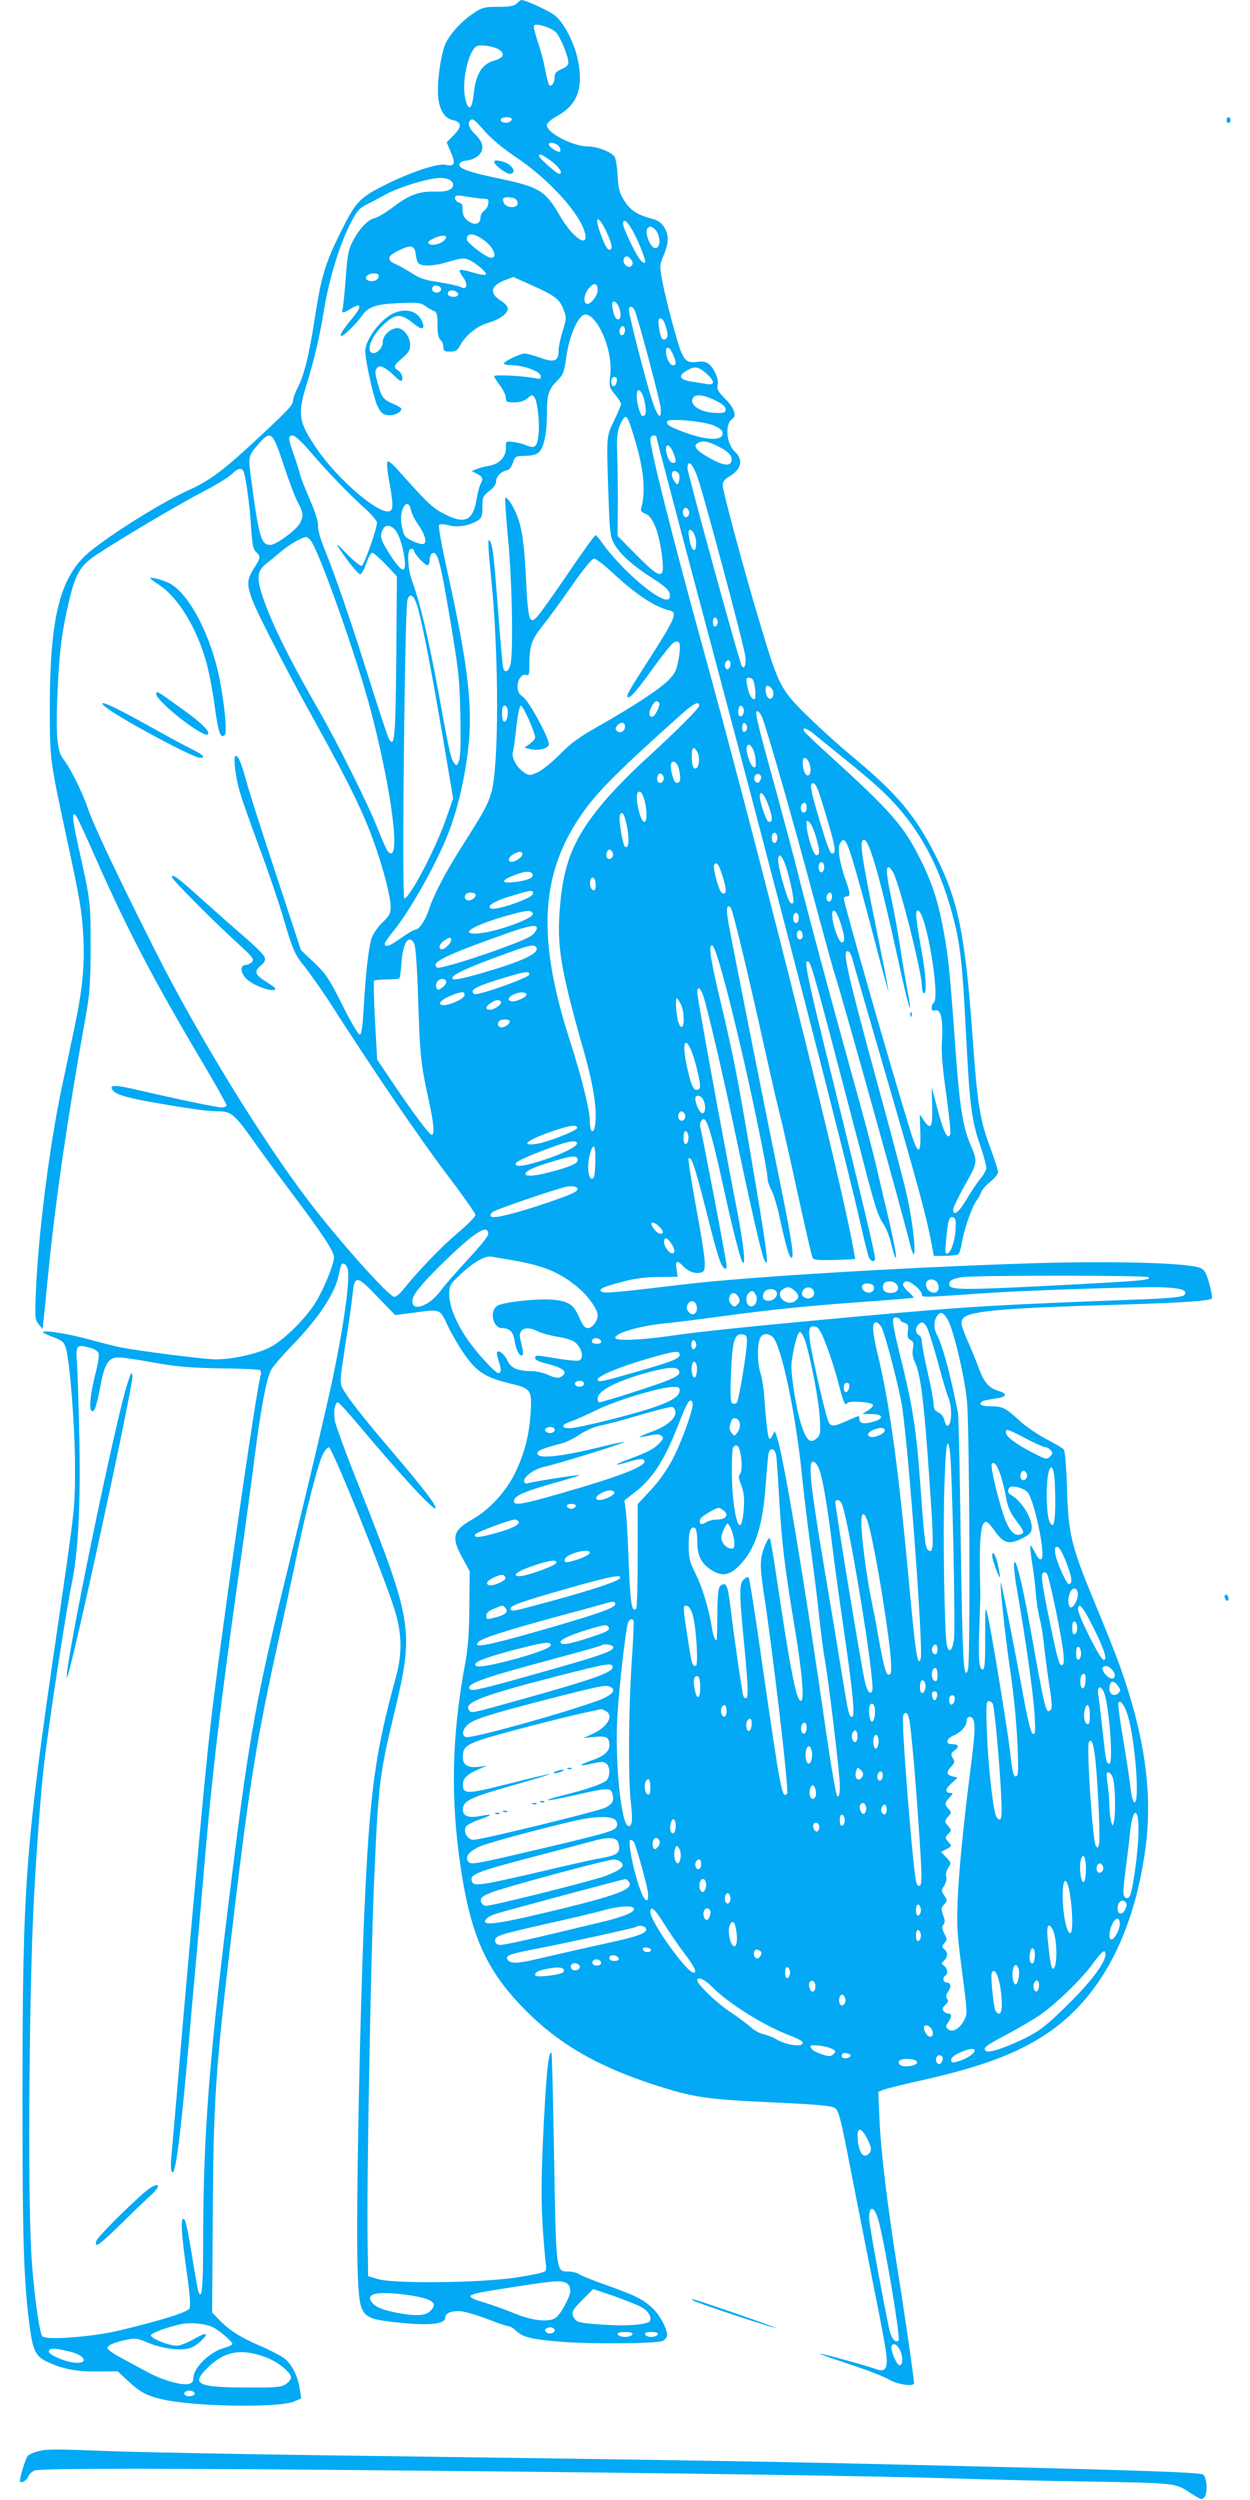 <?xml version="1.0" standalone="no"?>
<!DOCTYPE svg PUBLIC "-//W3C//DTD SVG 20010904//EN"
 "http://www.w3.org/TR/2001/REC-SVG-20010904/DTD/svg10.dtd">
<svg version="1.0" xmlns="http://www.w3.org/2000/svg"
 width="640pt" height="1280pt" viewBox="0 0 640 1280"
 preserveAspectRatio="xMidYMid meet">
<g transform="translate(0,1280) scale(0.1,-0.1)"
fill="#03a9f4" stroke="none">
<path d="M2647 12783 c-14 -14 -35 -18 -96 -18 -69 0 -82 -3 -121 -29 -71 -46
-136 -120 -154 -172 -24 -72 -40 -202 -32 -266 8 -66 34 -104 75 -113 45 -10
47 -33 5 -76 l-37 -38 22 -52 c25 -56 18 -74 -26 -63 -38 10 -174 -35 -302
-98 -144 -72 -159 -88 -245 -263 -70 -143 -92 -215 -122 -410 -30 -197 -56
-305 -89 -368 -14 -27 -25 -59 -25 -70 0 -23 -35 -58 -248 -254 -121 -110
-191 -160 -287 -203 -153 -69 -457 -263 -535 -341 -127 -127 -174 -331 -175
-759 0 -283 -1 -271 86 -679 70 -323 79 -379 86 -516 7 -141 -6 -268 -47 -462
-16 -76 -45 -214 -65 -307 -62 -296 -119 -744 -131 -1035 -6 -137 -5 -148 14
-171 l20 -25 6 55 c3 30 15 147 26 260 37 365 101 799 186 1270 23 127 27 173
28 365 0 234 0 241 -61 513 -33 149 -37 191 -14 166 5 -5 53 -108 106 -229
155 -351 290 -609 529 -1013 75 -126 136 -235 136 -241 0 -6 -12 -11 -26 -11
-24 0 -230 43 -449 94 -95 22 -126 21 -110 -3 14 -23 64 -39 185 -61 202 -36
302 -50 356 -50 66 0 84 -14 175 -142 40 -57 126 -174 191 -261 166 -220 228
-314 228 -343 0 -40 -58 -178 -102 -245 -56 -83 -156 -180 -225 -217 -63 -33
-192 -62 -279 -62 -55 0 -386 42 -484 61 -30 6 -102 24 -160 40 -107 30 -240
51 -240 38 0 -3 24 -15 52 -25 46 -17 55 -24 65 -56 20 -62 47 -403 47 -608 0
-217 1 -201 -94 -855 -161 -1100 -174 -1278 -175 -2350 0 -763 6 -956 36
-1190 17 -130 31 -160 92 -188 79 -37 152 -51 261 -49 l98 1 52 -48 c62 -58
96 -77 178 -96 163 -37 592 -44 673 -11 l37 16 -7 47 c-9 66 -41 129 -80 159
-18 13 -73 42 -123 63 -100 43 -160 81 -211 135 l-35 36 3 432 c3 663 12 796
106 1583 84 703 120 927 235 1445 32 146 73 335 90 420 41 201 104 449 129
505 11 25 27 45 35 45 17 0 298 -697 340 -844 35 -118 35 -219 1 -341 -99
-358 -129 -565 -154 -1075 -27 -532 -50 -1685 -40 -1950 9 -245 12 -249 194
-270 171 -19 255 -11 255 25 0 24 39 37 89 30 25 -4 85 -22 133 -41 48 -19 94
-34 101 -34 8 0 26 -11 41 -25 36 -33 79 -43 244 -56 146 -11 474 -8 504 5 9
4 19 14 22 23 10 24 -34 111 -75 147 -49 45 -86 63 -234 116 -66 23 -129 49
-140 56 -11 8 -36 14 -56 14 -62 0 -62 -7 -72 585 -5 292 -11 532 -13 534 -16
18 -29 -119 -45 -467 -8 -196 -8 -305 0 -429 6 -92 14 -176 16 -187 3 -12 1
-27 -3 -34 -5 -7 -70 -21 -158 -34 -189 -27 -616 -31 -699 -7 l-50 15 -3 185
c-5 272 16 1420 33 1829 22 508 27 550 105 875 100 417 93 460 -178 1145 -67
168 -124 324 -128 347 -7 46 1 93 16 93 5 0 55 -55 111 -122 215 -256 389
-444 389 -419 0 20 -61 99 -224 291 -154 181 -227 274 -253 324 -14 26 -12 45
15 220 17 105 34 222 37 259 10 100 21 99 128 -13 l90 -93 87 11 c149 20 140
23 182 -65 20 -43 61 -112 90 -153 61 -86 107 -114 232 -144 103 -24 110 -34
103 -145 -7 -118 -30 -208 -78 -309 -47 -98 -133 -192 -222 -242 -99 -56 -108
-91 -49 -197 l37 -68 -2 -180 c-1 -135 -6 -209 -22 -295 -69 -372 -75 -694
-21 -1050 53 -350 134 -525 334 -726 169 -169 359 -280 646 -375 209 -68 274
-78 612 -93 236 -11 303 -17 322 -29 21 -14 29 -45 85 -334 34 -175 81 -410
103 -523 67 -336 77 -393 78 -436 0 -48 -15 -59 -58 -43 -37 15 -273 79 -286
79 -6 -1 62 -25 151 -54 89 -29 182 -65 206 -80 44 -25 127 -37 127 -18 0 21
-45 334 -80 553 -56 350 -90 631 -97 796 l-6 142 24 11 c13 5 103 28 199 49
302 68 484 135 637 237 276 183 451 514 509 961 36 279 -7 573 -134 928 -22
61 -79 204 -127 319 -120 289 -136 354 -142 586 -3 104 -10 191 -16 198 -5 7
-46 31 -90 54 -44 23 -105 65 -136 93 -72 67 -89 75 -150 75 -48 0 -64 10 -40
26 6 3 34 9 62 13 63 8 70 24 18 40 -46 13 -73 44 -97 109 -9 26 -32 83 -51
127 -45 103 -48 118 -29 138 36 35 205 50 796 67 329 10 462 19 475 32 3 3 -3
36 -13 74 -15 54 -24 72 -44 81 -54 27 -443 38 -866 25 -635 -20 -1447 -69
-1762 -106 -378 -45 -430 -50 -442 -38 -14 14 14 25 127 54 51 13 113 20 172
20 l93 1 -6 38 c-8 45 3 49 35 15 26 -27 63 -40 92 -31 28 9 25 46 -26 329
-25 137 -43 252 -40 254 14 15 31 -34 85 -245 63 -251 78 -299 97 -315 10 -8
13 -5 13 13 0 20 -124 670 -135 709 -3 8 0 22 5 30 24 39 45 -25 120 -365 39
-180 79 -335 90 -355 21 -35 8 89 -30 282 -72 370 -200 1071 -200 1095 0 41
19 25 35 -29 30 -105 105 -429 159 -688 77 -367 132 -610 147 -645 28 -66 19
20 -36 346 -94 562 -114 665 -176 929 -61 256 -73 328 -54 330 15 2 64 -169
134 -464 65 -270 151 -688 151 -730 0 -14 9 -40 19 -58 10 -18 29 -78 41 -133
32 -149 51 -215 62 -215 15 0 2 88 -53 360 -71 346 -255 1271 -270 1358 -12
72 -8 95 12 75 11 -11 91 -346 180 -748 22 -99 52 -232 68 -295 16 -63 59
-254 96 -425 37 -170 71 -316 75 -324 6 -12 29 -14 111 -12 57 1 105 4 107 5
1 2 -9 56 -22 122 -103 503 -487 2028 -759 3014 -144 521 -267 1007 -267 1058
0 13 6 22 15 22 8 0 15 -2 15 -4 0 -6 149 -573 270 -1025 340 -1277 703 -2680
775 -3004 20 -89 40 -168 44 -176 12 -23 31 -25 31 -2 0 23 -74 333 -215 906
-119 479 -146 603 -134 611 19 11 19 11 278 -981 71 -275 85 -319 116 -365 13
-19 32 -69 41 -110 10 -41 19 -67 22 -57 2 9 -13 86 -32 170 -20 83 -49 208
-65 277 -15 69 -75 296 -134 505 -120 434 -217 796 -277 1035 -23 91 -77 293
-120 450 -91 329 -98 364 -80 358 8 -2 20 -22 27 -44 34 -97 160 -540 248
-869 53 -198 107 -396 121 -440 42 -131 360 -1273 379 -1359 10 -43 21 -73 24
-67 11 17 -8 177 -35 297 -13 61 -74 293 -135 515 -182 667 -202 761 -161 735
5 -3 15 -27 21 -53 7 -27 75 -262 151 -523 184 -630 229 -799 254 -942 l7 -38
57 0 c31 0 62 4 68 8 6 4 14 29 18 56 10 65 51 184 74 216 11 14 22 35 26 46
3 12 24 35 46 53 22 18 40 40 40 50 0 10 -18 65 -39 123 -54 143 -67 225 -91
563 -38 529 -73 701 -186 927 -107 213 -197 321 -434 518 -69 57 -173 152
-232 210 -130 129 -142 151 -234 458 -80 265 -194 687 -194 719 0 16 11 30 35
44 62 37 72 85 27 127 -44 41 -51 143 -13 167 25 15 10 58 -35 102 -36 36 -44
50 -40 69 8 29 -14 82 -42 108 -17 14 -31 17 -62 13 -64 -8 -75 8 -120 172
-22 79 -48 184 -57 232 -17 88 -17 89 5 142 27 65 28 103 2 144 -14 23 -31 35
-62 43 -76 20 -111 43 -142 93 -25 40 -30 61 -34 130 -2 45 -10 88 -16 96 -19
24 -89 51 -133 51 -79 0 -213 69 -213 109 0 11 19 28 49 45 111 60 142 150
106 305 -20 83 -69 175 -114 212 -29 23 -149 79 -172 79 -2 0 -13 -8 -22 -17z
m200 -149 c23 -25 63 -123 63 -154 0 -13 -12 -25 -35 -34 -26 -11 -35 -21 -35
-38 0 -31 -17 -56 -28 -43 -5 6 -14 42 -21 80 -7 39 -24 103 -38 142 -13 40
-22 77 -19 82 10 15 89 -10 113 -35z m-292 -88 c32 -21 23 -43 -24 -56 -63
-17 -95 -69 -106 -172 -9 -83 -28 -91 -44 -17 -18 85 19 244 61 263 22 9 87
-1 113 -18z m65 -356 c0 -6 -7 -13 -15 -16 -20 -8 -48 3 -40 16 8 13 55 13 55
0z m-139 -61 c33 -38 93 -88 158 -132 173 -115 337 -297 357 -395 15 -73 -64
-18 -126 88 -79 135 -105 151 -310 195 -162 34 -212 52 -208 74 2 10 15 17 38
19 19 2 45 13 58 24 33 31 28 68 -13 108 -33 32 -43 58 -28 73 12 13 21 7 74
-54z m383 -81 c5 -9 7 -20 3 -24 -8 -8 -57 23 -57 37 0 16 42 6 54 -13z m-41
-73 c41 -31 62 -65 40 -65 -12 0 -103 80 -103 91 0 15 13 10 63 -26z m-522
-95 c10 -6 19 -17 19 -24 0 -27 -30 -39 -93 -37 -81 2 -131 -16 -214 -79 -37
-28 -80 -54 -95 -57 -35 -7 -80 -56 -113 -120 -22 -44 -27 -74 -35 -190 -6
-76 -13 -146 -16 -155 -7 -23 3 -23 45 3 52 32 55 10 5 -50 -52 -63 -69 -91
-55 -91 12 0 80 67 104 103 31 46 72 60 190 65 96 4 112 2 135 -15 15 -11 35
-22 45 -26 14 -5 17 -19 17 -70 0 -45 5 -68 15 -77 8 -7 15 -23 15 -36 0 -21
5 -24 35 -24 28 0 37 5 50 30 27 51 85 99 141 116 62 18 104 48 104 74 0 10
-15 28 -34 39 -62 39 -55 78 18 106 l44 17 91 -41 c120 -53 146 -72 166 -125
16 -41 16 -46 -4 -111 -12 -37 -21 -82 -21 -100 0 -54 -22 -63 -93 -37 -34 12
-70 22 -80 22 -23 0 -107 -40 -107 -51 0 -5 19 -9 43 -9 60 -1 141 -31 145
-54 3 -16 0 -18 -30 -12 -63 12 -208 19 -208 10 0 -5 14 -27 30 -48 17 -22 30
-50 30 -63 0 -21 5 -23 43 -23 30 0 52 7 68 21 21 19 24 19 36 4 15 -21 27
-132 20 -191 -6 -61 -18 -72 -60 -55 -17 8 -49 16 -69 18 -38 5 -38 5 -38 -31
0 -47 -34 -82 -86 -91 -22 -3 -50 -11 -64 -17 l-25 -10 28 -14 c30 -16 32 -25
16 -55 -5 -11 -14 -45 -19 -76 -19 -112 -62 -130 -172 -71 -57 30 -84 57 -240
232 -20 22 -40 37 -44 33 -4 -4 -2 -40 5 -80 25 -136 26 -166 6 -174 -54 -20
-263 159 -373 319 -94 138 -100 177 -51 334 40 130 64 232 89 384 26 155 80
330 133 433 35 68 46 81 86 101 25 12 66 34 91 48 67 38 218 85 283 87 16 1
37 -4 48 -9z m154 -96 c17 -1 33 -3 38 -3 16 -2 6 -47 -13 -59 -11 -7 -20 -23
-20 -36 0 -42 -46 -42 -80 -1 -8 10 -13 30 -12 45 2 20 -3 29 -18 33 -11 3
-20 13 -20 22 0 15 6 17 48 10 26 -4 61 -9 77 -11z m179 0 c9 -3 16 -15 16
-25 0 -26 -55 -26 -69 0 -6 10 -7 21 -4 25 8 8 37 8 57 0z m483 -198 c13 -31
18 -55 12 -60 -14 -15 -28 5 -54 77 -40 108 -5 95 42 -17z m113 48 c33 -52 79
-167 73 -178 -4 -5 -15 2 -26 15 -24 29 -87 162 -87 183 0 26 17 18 40 -20z
m116 -2 c35 -23 42 -102 9 -102 -26 0 -58 84 -38 103 8 9 15 9 29 -1z m-1073
-64 c-22 -21 -74 -29 -80 -12 -5 14 66 44 85 36 11 -4 9 -9 -5 -24z m209 -1
c47 -36 66 -87 32 -87 -22 0 -124 77 -124 94 0 37 38 34 92 -7z m-354 -67 c2
-19 8 -41 14 -47 16 -19 81 -16 159 8 57 17 75 19 97 10 38 -16 98 -68 90 -77
-5 -4 -35 1 -68 11 -33 10 -63 16 -66 12 -3 -3 4 -19 16 -35 28 -37 21 -69
-10 -52 -12 6 -62 17 -111 25 -70 10 -101 20 -137 44 -26 17 -64 39 -85 48
-49 21 -45 42 13 70 62 31 84 27 88 -17z m1106 -33 c8 -12 7 -20 -2 -29 -16
-16 -47 13 -38 37 7 19 25 16 40 -8z m-1296 -84 c-3 -19 -30 -28 -53 -19 -25
9 -5 36 27 36 23 0 29 -4 26 -17z m1122 -68 c0 -34 -45 -84 -61 -68 -15 15 -4
58 22 84 23 23 39 17 39 -16z m-802 8 c5 -17 -26 -29 -40 -15 -6 6 -7 15 -3
22 9 14 37 9 43 -7z m87 -34 c-8 -13 -42 -11 -51 2 -3 6 -1 15 7 19 16 10 52
-7 44 -21z m830 -81 c8 -34 -6 -56 -22 -36 -13 16 -24 74 -16 82 11 10 31 -14
38 -46z m74 4 c15 -28 131 -464 134 -503 4 -65 -17 -44 -46 46 -33 104 -117
432 -117 458 0 22 17 22 29 -1z m-212 -44 c58 -63 97 -192 88 -284 -7 -63 -6
-67 24 -104 17 -21 31 -43 31 -48 0 -6 -16 -43 -35 -84 -41 -85 -40 -73 -30
-378 7 -202 9 -218 31 -257 29 -51 97 -111 189 -170 77 -49 95 -67 95 -95 0
-49 -96 7 -218 125 -45 44 -99 105 -119 134 -20 29 -40 53 -44 53 -4 0 -67
-87 -138 -192 -72 -106 -143 -206 -158 -222 -24 -26 -27 -27 -39 -12 -7 11
-15 73 -19 164 -9 199 -20 288 -45 355 -21 56 -54 107 -63 97 -3 -3 4 -95 14
-205 21 -212 28 -597 12 -649 -11 -37 -29 -44 -37 -14 -3 13 -15 145 -26 293
-21 279 -27 329 -41 355 -13 22 -11 -23 6 -193 40 -393 40 -965 0 -1097 -19
-63 -39 -99 -146 -267 -86 -135 -147 -251 -173 -330 -19 -56 -50 -103 -70
-103 -7 0 -41 -20 -76 -45 -58 -41 -80 -48 -80 -25 0 4 20 33 45 64 83 101
215 336 276 489 54 133 95 317 110 481 17 199 -9 408 -106 850 -33 148 -52
253 -47 258 6 6 26 5 51 -2 45 -12 106 -1 149 26 18 12 22 23 22 69 0 50 3 56
35 81 22 16 35 35 35 49 0 25 25 51 55 57 12 2 24 16 31 38 11 34 13 35 63 36
34 0 57 7 70 18 25 23 41 97 41 190 0 105 8 131 50 174 34 34 38 44 49 120 15
116 63 222 99 222 10 0 28 -10 39 -22z m373 -44 c10 -34 10 -48 1 -57 -17 -17
-30 2 -37 56 -5 38 -4 47 8 47 10 0 20 -17 28 -46z m-210 -13 c0 -23 -16 -36
-25 -21 -9 14 1 40 15 40 5 0 10 -9 10 -19z m246 -126 c18 -44 18 -55 -1 -55
-16 0 -35 38 -35 71 0 31 20 22 36 -16z m169 -96 c46 -40 47 -63 3 -55 -18 3
-52 8 -75 12 -62 9 -73 28 -31 54 45 27 61 25 103 -11z m-457 -41 c-5 -32 -28
-35 -28 -4 0 17 5 26 16 26 10 0 14 -7 12 -22z m142 -103 c11 -53 8 -75 -10
-75 -11 0 -30 65 -30 103 0 50 28 31 40 -28z m370 1 c30 -15 45 -29 45 -42 0
-16 -7 -19 -46 -18 -83 0 -148 44 -118 80 15 18 56 12 119 -20z m-427 -172
c52 -165 65 -287 41 -371 -5 -18 -1 -25 20 -33 37 -14 65 -82 82 -192 22 -151
5 -154 -127 -20 l-97 98 1 159 c1 88 -1 205 -3 260 -5 98 4 144 33 183 15 19
22 6 50 -84z m413 47 c31 -14 44 -26 44 -40 0 -41 -89 -36 -210 11 -65 25 -82
37 -73 51 10 17 187 0 239 -22z m-2205 -198 c26 -79 58 -165 73 -193 29 -56
31 -68 14 -105 -15 -34 -123 -115 -154 -115 -47 0 -58 38 -98 335 -16 122 -17
119 45 190 55 62 67 51 120 -112z m137 65 c86 -101 207 -227 285 -295 31 -29
57 -60 57 -69 0 -32 -65 -216 -78 -221 -6 -3 -42 26 -78 63 -42 44 -57 56 -43
34 49 -74 102 -140 114 -140 6 0 20 25 30 55 11 30 24 55 31 55 6 0 37 -27 69
-60 l57 -61 -3 -414 c-4 -419 -9 -471 -39 -415 -6 12 -52 149 -101 306 -93
297 -179 546 -232 674 -17 42 -30 89 -29 108 2 21 -14 70 -42 135 -24 56 -48
116 -51 132 -4 17 -18 61 -31 98 -29 82 -30 97 -5 97 11 0 47 -33 89 -82z
m2090 26 c55 -27 76 -52 66 -78 -9 -24 -43 -19 -108 17 -68 38 -89 62 -66 77
25 16 53 12 108 -16z m-232 -29 c18 -44 18 -55 -1 -55 -16 0 -35 38 -35 71 0
31 20 22 36 -16z m121 -116 c27 -67 240 -864 249 -929 6 -48 -8 -76 -21 -42
-22 58 -275 980 -275 1004 0 45 22 30 47 -33z m-2322 21 c12 -19 33 -169 40
-282 6 -96 11 -120 26 -134 25 -23 24 -29 -12 -86 -48 -75 -42 -103 87 -357
60 -118 158 -303 218 -410 226 -408 293 -554 361 -791 19 -67 35 -142 35 -168
0 -40 -5 -50 -43 -86 -24 -24 -47 -58 -55 -81 -15 -49 -31 -188 -40 -359 -5
-85 -11 -131 -19 -133 -7 -3 -44 59 -89 149 -68 136 -84 160 -144 218 l-69 65
-125 380 c-69 209 -137 421 -151 472 -29 106 -44 143 -58 143 -15 0 -1 -115
24 -195 11 -38 56 -164 99 -280 43 -115 94 -266 115 -335 54 -186 62 -204 117
-272 27 -35 80 -110 117 -166 222 -347 461 -698 597 -879 87 -114 158 -215
158 -223 1 -9 -41 -51 -92 -94 -84 -71 -200 -192 -277 -288 -17 -21 -37 -38
-46 -38 -27 0 -286 290 -438 490 -237 310 -570 853 -780 1270 -192 380 -324
659 -352 743 -26 79 -92 210 -123 248 -33 39 -41 119 -32 334 9 207 19 295 52
445 38 170 60 210 147 269 116 77 416 256 544 322 65 34 131 74 148 90 31 30
49 36 60 19z m2233 -23 c2 -10 1 -26 -3 -35 -6 -16 -8 -15 -21 2 -20 28 -18
58 3 54 10 -2 19 -11 21 -21z m-1374 -178 c3 -17 19 -49 35 -72 34 -47 48 -92
32 -101 -14 -9 -90 23 -100 43 -5 9 -12 35 -16 59 -12 75 34 143 49 71z m1423
-5 c8 -22 -15 -44 -26 -25 -10 16 -4 41 10 41 5 0 12 -7 16 -16z m-1493 -113
c11 -19 25 -63 32 -99 21 -114 -2 -117 -71 -9 -47 73 -52 94 -34 128 15 29 50
20 73 -20z m1530 -47 c2 -55 -20 -54 -32 3 -6 26 -8 51 -5 56 11 18 36 -22 37
-59z m-1970 4 c50 -76 238 -612 305 -868 111 -425 156 -797 87 -719 -7 8 -30
59 -51 114 -47 120 -209 446 -301 605 -156 272 -243 448 -289 585 -33 98 -29
134 22 172 20 16 52 42 72 59 39 34 108 74 128 74 7 0 19 -10 27 -22z m526
-48 c0 -16 61 -80 71 -74 5 3 9 16 9 29 0 13 5 27 11 31 28 17 42 -31 91 -322
46 -275 51 -315 55 -504 3 -142 1 -214 -7 -235 -11 -28 -12 -29 -25 -11 -17
22 -24 53 -82 371 -47 257 -94 457 -132 557 -25 69 -29 168 -6 168 8 0 15 -4
15 -10z m1017 -113 c117 -109 213 -173 286 -191 51 -12 42 -31 -137 -310 -74
-116 -84 -136 -68 -136 14 0 56 51 136 163 43 59 85 111 95 117 32 17 39 -5
26 -81 -11 -60 -18 -76 -51 -110 -46 -47 -172 -130 -356 -235 -105 -59 -148
-91 -203 -148 -39 -39 -89 -80 -112 -90 -40 -18 -44 -18 -68 -2 -39 25 -67 76
-59 106 4 14 12 72 18 129 6 59 16 106 22 108 11 4 74 -137 74 -164 0 -6 -12
-20 -27 -31 l-28 -20 28 -7 c44 -11 97 3 97 25 0 34 -101 219 -131 241 -22 15
-29 28 -29 54 0 38 23 67 45 59 12 -5 15 3 15 37 0 114 10 142 71 219 32 40
100 133 151 207 57 81 99 133 110 133 9 0 52 -33 95 -73z m-994 -192 c30 -121
64 -299 122 -637 l55 -326 -36 -104 c-54 -155 -187 -408 -214 -408 -13 0 2
1479 16 1528 13 45 38 21 57 -53z m1532 -60 c0 -10 -6 -20 -12 -22 -8 -3 -13
5 -13 22 0 17 5 25 13 23 6 -3 12 -13 12 -23z m65 -214 c0 -23 -16 -36 -25
-21 -9 14 1 40 15 40 5 0 10 -9 10 -19z m114 -80 c13 -20 19 -101 8 -101 -15
0 -29 27 -37 73 -6 30 -4 37 8 37 9 0 18 -4 21 -9z m94 -43 c15 -15 16 -45 1
-54 -14 -8 -29 14 -29 44 0 24 10 28 28 10z m-573 -78 c7 -11 -22 -70 -35 -70
-18 0 -20 20 -5 50 16 31 29 38 40 20z m205 -13 c0 -14 -125 -138 -299 -297
-62 -58 -149 -147 -193 -200 -146 -174 -201 -303 -220 -521 -19 -210 0 -325
123 -758 50 -178 68 -302 55 -376 -9 -46 -26 -30 -26 25 0 56 -44 232 -100
405 -174 537 -155 868 68 1180 77 108 192 222 501 498 63 56 91 70 91 44z
m-980 -32 c0 -32 -10 -56 -21 -49 -10 6 -12 67 -3 77 12 11 24 -3 24 -28z
m1208 -1 c-5 -28 -28 -29 -28 -1 0 13 3 27 7 31 10 10 25 -10 21 -30z m-608
-74 c0 -24 -26 -38 -42 -22 -8 8 -8 15 2 27 18 21 40 19 40 -5z m625 -5 c0
-10 -6 -20 -12 -22 -8 -3 -13 5 -13 22 0 17 5 25 13 23 6 -3 12 -13 12 -23z
m340 -31 c17 -14 84 -69 150 -122 156 -126 218 -182 283 -256 134 -153 226
-338 286 -578 33 -129 44 -229 61 -563 19 -380 29 -458 71 -582 19 -55 34
-110 34 -122 0 -11 -13 -35 -28 -53 -16 -18 -48 -66 -71 -105 -40 -69 -71 -94
-71 -56 0 10 27 66 61 126 66 119 66 116 25 213 -35 82 -54 202 -71 444 -30
412 -37 487 -57 605 -29 171 -60 274 -123 400 -86 175 -152 250 -470 539 -66
60 -124 115 -128 122 -13 23 15 16 48 -12z m-297 -129 c4 -38 2 -47 -9 -43
-18 6 -43 83 -35 105 11 29 38 -9 44 -62z m-298 35 c16 -29 9 -85 -10 -85 -11
0 -16 14 -18 53 -3 54 9 68 28 32z m570 -49 c15 -28 13 -71 -4 -71 -14 0 -26
29 -26 68 0 27 16 29 30 3z m-671 -19 c5 -9 11 -33 13 -52 2 -26 -1 -35 -13
-38 -12 -2 -19 9 -28 43 -11 45 -9 65 9 65 5 0 14 -8 19 -18z m-72 -58 c8 -20
-13 -42 -27 -28 -12 12 -3 44 11 44 5 0 12 -7 16 -16z m500 0 c1 -5 -2 -16 -7
-24 -12 -20 -35 2 -26 25 6 17 27 16 33 -1z m312 -131 c68 -223 76 -263 52
-263 -11 0 -24 33 -65 170 -47 158 -52 190 -33 190 12 0 25 -28 46 -97z m-909
9 c14 -53 13 -115 -2 -110 -23 8 -49 133 -32 151 12 11 23 -3 34 -41z m637
-33 c14 -40 18 -68 12 -73 -6 -6 -12 -6 -18 0 -12 13 -41 100 -41 125 0 40 25
12 47 -52z m193 -4 c0 -16 -6 -25 -15 -25 -15 0 -21 31 -8 43 13 14 23 6 23
-18z m-918 -107 c11 -64 6 -104 -11 -94 -13 8 -35 141 -27 162 11 29 26 2 38
-68z m969 -54 c13 -47 16 -71 9 -78 -8 -8 -14 -6 -20 4 -16 24 -40 111 -40
144 0 28 1 29 16 14 9 -9 25 -46 35 -84z m-201 6 c0 -10 -5 -22 -10 -25 -13
-8 -24 20 -16 41 8 20 26 9 26 -16z m363 -47 c20 -51 68 -221 143 -508 34
-132 63 -235 63 -230 1 6 -31 165 -69 354 -72 353 -81 421 -56 421 27 0 84
-200 172 -604 57 -265 85 -348 45 -139 -11 60 -27 158 -36 218 -9 61 -28 161
-41 223 -26 123 -29 162 -14 162 5 0 16 -13 24 -29 34 -64 146 -511 146 -579
0 -17 5 -34 10 -37 16 -10 11 90 -10 210 -32 172 -36 219 -19 213 42 -14 115
-451 79 -473 -5 -3 -10 -14 -10 -25 0 -13 5 -17 19 -13 28 7 40 -45 34 -153
-4 -65 2 -139 22 -277 14 -104 24 -196 20 -205 -12 -32 -35 13 -65 129 l-30
114 3 -100 c2 -110 -7 -124 -44 -70 l-20 30 3 -89 c4 -123 -12 -123 -50 1 -93
299 -342 1169 -342 1194 0 5 7 9 15 9 20 0 19 16 -6 86 -31 89 -42 160 -29
184 16 29 26 25 43 -17z m-1206 -29 c8 -20 -13 -42 -27 -28 -12 12 -3 44 11
44 5 0 12 -7 16 -16z m-463 -3 c7 -11 -24 -38 -49 -43 -29 -5 -25 24 5 39 30
15 37 16 44 4z m1342 -46 c23 -56 54 -199 45 -208 -14 -14 -28 16 -56 116 -24
88 -27 127 -10 127 3 0 13 -16 21 -35z m204 -25 c0 -10 -5 -22 -10 -25 -13 -8
-24 20 -16 41 8 20 26 9 26 -16z m-519 -51 c14 -45 18 -74 12 -80 -6 -6 -14
-5 -21 4 -15 17 -43 127 -36 138 13 21 25 4 45 -62z m-974 14 c6 -17 -28 -32
-91 -39 -72 -9 -74 8 -3 35 56 22 88 23 94 4z m323 -54 c0 -20 -4 -29 -12 -27
-15 5 -22 33 -14 54 9 24 26 6 26 -27z m-322 -46 c-4 -23 -192 -88 -215 -74
-24 13 22 40 116 67 93 28 103 29 99 7z m-295 0 c11 -10 -13 -33 -34 -33 -18
0 -26 20 -12 33 8 9 38 9 46 0z m1827 -12 c0 -23 -16 -36 -25 -21 -9 14 1 40
15 40 5 0 10 -9 10 -19z m-1532 -89 c8 -26 -211 -102 -295 -102 -83 0 5 48
174 95 95 26 114 27 121 7z m1573 -40 c24 -71 28 -107 9 -107 -16 0 -48 91
-49 138 -1 44 20 28 40 -31z m-211 18 c0 -10 -5 -22 -10 -25 -13 -8 -24 20
-16 41 8 20 26 9 26 -16z m-1342 -56 c-2 -9 -14 -25 -28 -35 -47 -35 -462
-175 -481 -163 -40 24 39 63 356 175 122 43 158 48 153 23z m1362 -35 c0 -10
-7 -19 -15 -19 -15 0 -21 31 -9 43 11 10 24 -3 24 -24z m-1800 -21 c0 -16 -31
-48 -47 -48 -21 0 -15 26 10 43 27 19 37 21 37 5z m-189 -20 c7 -13 15 -121
20 -287 9 -282 13 -328 54 -513 27 -125 31 -178 15 -178 -12 0 -100 118 -205
275 l-74 110 -11 199 c-6 109 -8 201 -5 205 4 3 33 6 65 6 33 1 62 3 65 6 3 3
8 41 11 85 8 100 38 143 65 92z m625 -19 c18 -30 -76 -73 -289 -134 -88 -25
-132 -34 -139 -27 -16 16 66 55 282 133 113 41 135 45 146 28z m-36 -139 c0
-14 -237 -100 -277 -100 -7 0 -13 6 -13 14 0 16 49 37 183 76 89 27 107 29
107 10z m-425 -39 c0 -7 -10 -20 -22 -28 -20 -14 -23 -14 -29 1 -3 9 -1 23 6
32 15 18 45 15 45 -5z m93 -68 c-4 -20 -93 -57 -116 -48 -14 5 -14 7 0 21 15
16 82 43 106 44 8 0 12 -8 10 -17z m317 7 c8 -13 -59 -44 -80 -36 -20 7 -11
24 19 36 29 12 54 12 61 0z m790 -50 c19 -36 21 -124 3 -118 -14 5 -26 60 -27
116 -1 40 4 40 24 2z m-920 11 c7 -12 -34 -41 -57 -41 -25 0 -23 16 4 34 25
18 44 20 53 7z m45 -99 c0 -14 -23 -32 -42 -32 -18 0 -25 20 -11 33 9 10 53 9
53 -1z m956 -236 c24 -96 24 -116 0 -116 -18 0 -31 34 -51 129 -32 156 11 146
51 -13z m34 -165 c15 -29 13 -71 -4 -71 -13 0 -36 48 -36 76 0 21 28 17 40 -5z
m-93 -77 c8 -21 -13 -42 -28 -27 -13 13 -5 43 11 43 6 0 13 -7 17 -16z m-552
-69 c0 -14 -154 -74 -210 -82 -81 -11 -49 18 66 59 102 36 144 43 144 23z
m570 -50 c0 -16 -6 -30 -12 -32 -9 -3 -13 7 -13 32 0 25 4 35 13 33 6 -3 12
-17 12 -33z m-571 -30 c-2 -17 -75 -53 -173 -85 -97 -31 -141 -37 -141 -19 0
12 59 39 185 85 88 33 131 39 129 19z m94 -97 c-2 -66 -6 -83 -18 -83 -19 0
-25 69 -10 124 18 68 31 48 28 -41z m-92 21 c12 -20 -19 -37 -113 -63 -96 -27
-153 -33 -153 -16 0 15 49 37 142 64 94 28 114 31 124 15z m1 -155 c4 -13 -26
-28 -152 -71 -162 -55 -278 -84 -290 -72 -7 7 -4 15 10 25 16 12 305 111 370
127 30 7 58 3 62 -9z m1936 -199 c-1 -60 -23 -127 -42 -133 -12 -4 -13 8 -7
68 9 101 15 122 35 118 12 -3 16 -15 14 -53z m-1514 1 c15 -16 19 -26 11 -31
-12 -8 -36 9 -51 37 -15 27 13 23 40 -6z m-879 -35 c0 -10 -47 -68 -104 -129
-57 -61 -119 -132 -137 -157 -65 -90 -165 -118 -145 -41 7 30 88 120 209 233
124 115 177 143 177 94z m940 -53 c14 -23 16 -36 9 -43 -13 -13 -49 28 -49 56
0 29 18 23 40 -13z m-830 -78 c173 -29 257 -63 354 -146 50 -43 96 -109 96
-138 0 -30 -28 -66 -51 -66 -14 0 -26 15 -43 54 -29 66 -53 83 -131 91 -69 8
-246 -10 -284 -28 -47 -22 -31 -117 20 -117 37 0 56 -18 63 -61 8 -48 22 -79
37 -79 11 0 9 18 -7 83 -13 52 29 72 88 41 17 -9 65 -22 107 -29 60 -11 81
-19 98 -40 26 -30 30 -73 8 -81 -8 -3 -57 1 -109 10 -114 19 -116 19 -116 2 0
-8 19 -18 48 -25 99 -24 126 -47 83 -71 -14 -7 -30 -5 -63 10 -23 11 -64 20
-89 20 -67 0 -104 16 -120 52 -14 32 -43 57 -54 46 -3 -3 1 -25 9 -49 14 -41
13 -59 -3 -59 -16 0 -114 108 -161 177 -58 86 -90 168 -90 228 0 40 5 50 43
86 72 71 138 111 172 105 17 -3 59 -10 95 -16z m-831 -43 c16 -42 -15 -274
-75 -562 -33 -155 -123 -539 -219 -930 -173 -707 -205 -876 -299 -1630 -116
-925 -146 -1308 -146 -1885 0 -208 -7 -278 -23 -236 -4 9 -15 73 -27 143 -29
181 -40 233 -51 233 -15 0 -10 -79 16 -265 17 -119 22 -182 15 -194 -10 -19
-128 -57 -350 -111 -142 -35 -390 -54 -404 -31 -17 27 -47 257 -56 431 -19
344 -10 1387 15 1835 16 280 37 553 51 665 25 213 113 789 140 915 35 170 47
403 40 760 -3 165 -9 335 -12 377 -7 90 -2 96 64 78 25 -6 43 -18 47 -29 3
-11 -3 -53 -14 -95 -27 -101 -37 -191 -22 -200 14 -9 24 18 46 132 21 112 41
142 93 142 20 0 102 -12 182 -27 118 -21 181 -26 337 -29 106 -1 197 -5 203
-9 6 -4 8 -14 5 -24 -23 -73 -217 -1425 -259 -1811 -26 -228 -73 -743 -136
-1465 -32 -379 -61 -713 -64 -741 -2 -28 -1 -57 4 -64 18 -29 44 174 90 700
16 190 35 392 40 450 5 58 21 240 35 405 41 481 80 814 180 1525 30 212 66
477 80 590 30 235 59 389 82 434 8 17 59 76 112 131 134 138 220 269 236 361
4 21 10 42 12 47 8 14 24 7 32 -16z m4100 -46 c21 -14 -35 -19 -354 -36 -609
-32 -665 -32 -665 0 0 19 17 28 65 36 62 10 938 10 954 0z m-1079 -30 c14 -27
2 -53 -23 -49 -25 4 -42 30 -34 52 9 22 44 20 57 -3z m-210 -6 c19 -23 4 -45
-30 -45 -32 0 -47 18 -36 45 7 19 50 19 66 0z m99 -11 c17 -14 31 -33 31 -41
0 -17 -6 -17 340 7 209 14 784 33 892 29 100 -4 134 -17 110 -41 -8 -8 -74
-15 -200 -20 -788 -30 -888 -36 -1467 -88 -565 -52 -808 -77 -973 -101 -146
-21 -272 -25 -272 -9 0 26 127 62 260 75 36 3 162 19 280 35 266 36 447 54
750 76 129 9 237 18 238 20 2 1 -11 16 -29 32 -19 17 -29 34 -25 40 11 19 32
14 65 -14z m-214 -9 c0 -25 -37 -32 -54 -11 -18 21 -4 38 27 34 19 -2 27 -9
27 -23z m-404 -16 c22 -22 21 -37 -3 -52 -42 -27 -102 31 -62 60 25 18 41 16
65 -8z m97 -6 c4 -26 -31 -41 -53 -23 -11 9 -12 17 -4 32 14 26 53 20 57 -9z
m-192 2 c8 -21 -14 -45 -41 -45 -27 0 -36 17 -23 43 11 21 56 23 64 2z m-106
-15 c14 -26 -4 -63 -28 -58 -21 4 -28 44 -12 64 17 19 27 18 40 -6z m-89 -11
c9 -17 8 -25 -5 -37 -15 -15 -17 -15 -32 0 -10 10 -14 23 -9 37 8 27 31 27 46
0z m-213 -52 c4 -34 -25 -49 -44 -22 -10 13 -10 23 -3 37 15 27 43 18 47 -15z
m1284 -63 c30 -51 87 -293 99 -419 13 -143 18 -1338 5 -1374 -22 -63 -28 40
-37 647 -4 350 -11 651 -14 667 -39 198 -77 339 -107 399 -20 39 -18 77 4 104
15 18 30 11 50 -24z m-242 -4 c0 -4 10 -10 21 -13 18 -5 21 -12 17 -42 -3 -28
0 -39 14 -46 15 -8 17 -17 12 -45 -4 -22 -1 -45 10 -67 33 -71 51 -231 86
-776 11 -175 7 -212 -21 -184 -12 12 -18 71 -39 357 -16 230 -37 372 -84 564
-51 206 -59 249 -51 262 6 10 35 2 35 -10z m-96 -37 c20 -40 94 -325 106 -413
35 -246 108 -1240 94 -1282 -15 -49 -27 27 -59 380 -56 604 -99 919 -161 1177
-28 117 -31 165 -9 165 8 0 21 -12 29 -27z m230 5 c8 -13 33 -92 56 -175 22
-84 47 -168 55 -187 22 -52 18 -146 -5 -146 -5 0 -11 13 -15 29 -3 16 -16 33
-30 39 -19 9 -25 19 -25 43 0 17 -13 89 -30 161 -16 71 -30 142 -30 158 0 16
-7 30 -15 34 -18 7 -20 37 -3 54 17 17 26 15 42 -10z m-516 -88 c19 -47 47
-134 63 -194 29 -113 36 -127 47 -110 10 15 132 5 132 -10 0 -6 -12 -19 -27
-28 l-28 -17 48 -1 c61 0 65 -24 6 -40 -46 -13 -69 -8 -69 15 0 19 3 20 -64
-10 -72 -32 -84 -31 -97 3 -15 38 -77 309 -90 392 -12 77 -7 93 24 88 17 -2
29 -22 55 -88z m-103 8 c29 -99 66 -293 72 -383 5 -84 4 -91 -16 -110 -32 -28
-52 -11 -77 66 -28 83 -58 276 -51 325 13 90 31 154 43 154 7 0 20 -24 29 -52z
m-301 -3 c-3 -66 -42 -297 -52 -307 -6 -6 -16 -7 -23 -3 -9 6 -11 45 -6 157 6
164 18 202 60 196 19 -3 22 -9 21 -43z m130 32 c43 -31 119 -385 151 -702 9
-88 29 -257 45 -375 16 -118 37 -282 45 -365 9 -82 21 -172 26 -200 19 -98 79
-599 79 -657 0 -41 -4 -58 -12 -56 -7 3 -29 128 -59 334 -107 748 -215 1396
-250 1503 l-12 34 -13 -24 c-9 -18 -14 -20 -18 -9 -7 20 -14 88 -22 195 -3 50
-12 109 -20 133 -16 49 -18 139 -4 176 10 28 36 34 64 13z m-876 -24 c2 -8 -6
-13 -22 -13 -25 0 -33 10 -19 24 10 10 36 3 41 -11z m487 -18 c0 -10 -6 -20
-12 -22 -8 -3 -13 5 -13 22 0 17 5 25 13 23 6 -3 12 -13 12 -23z m-85 -51 c0
-20 -37 -35 -223 -88 -180 -52 -193 -54 -197 -41 -6 17 100 62 241 104 149 44
179 49 179 25z m88 -85 c-2 -19 -7 -33 -13 -32 -12 3 -19 49 -10 71 10 26 27
-2 23 -39z m-90 -2 c3 -13 -11 -24 -51 -41 -48 -22 -342 -116 -360 -116 -4 0
-7 9 -7 19 0 41 98 91 260 135 108 29 153 30 158 3z m-488 -62 c0 -16 -35 -21
-44 -6 -8 12 4 21 26 21 10 0 18 -7 18 -15z m1358 -17 c-5 -32 -28 -35 -28 -4
0 17 5 26 16 26 10 0 14 -7 12 -22z m-868 -17 c0 -30 -43 -57 -143 -90 -108
-36 -362 -99 -414 -103 -49 -4 -53 17 -6 32 21 6 83 34 138 61 100 49 324 117
393 118 25 1 32 -3 32 -18z m66 -64 c8 -21 -53 -193 -102 -288 -29 -55 -69
-112 -112 -158 l-67 -72 0 -264 c0 -145 -3 -267 -8 -271 -22 -23 -30 27 -38
233 -4 120 -11 241 -15 269 l-7 52 58 45 c92 72 153 171 229 370 36 93 51 113
62 84z m-88 -45 c5 -33 -46 -76 -123 -103 -35 -13 -62 -25 -61 -27 2 -1 25 2
51 8 35 8 51 8 61 -1 13 -10 11 -16 -8 -36 -28 -31 -61 -48 -158 -84 -81 -30
-83 -38 -4 -14 61 18 84 19 84 2 0 -27 -145 -82 -422 -161 -211 -61 -251 -67
-246 -38 4 24 54 46 205 89 73 20 131 38 129 40 -4 4 -256 -36 -267 -42 -4 -3
-11 0 -14 6 -13 20 43 65 98 78 70 15 418 123 413 128 -2 2 -59 -10 -127 -27
-214 -52 -328 -62 -317 -27 4 12 39 25 125 47 22 6 64 26 92 46 31 20 73 39
104 45 29 5 120 29 202 54 83 24 157 43 165 42 8 -1 16 -12 18 -25z m330 -62
c2 -14 -4 -34 -13 -45 -15 -19 -15 -19 -29 -2 -8 11 -13 25 -10 33 2 8 6 21 9
30 8 24 40 12 43 -16z m-948 -31 c0 -16 -31 -22 -43 -10 -9 9 -9 14 2 20 16
10 41 4 41 -10z m1690 -3 c0 -17 -54 -40 -75 -32 -20 7 -11 24 19 36 32 13 56
12 56 -4z m722 -41 c48 -25 93 -45 101 -45 8 0 20 -7 27 -16 11 -12 10 -18 -4
-32 -16 -16 -21 -15 -92 22 -85 44 -134 81 -134 102 0 21 8 18 102 -31z m-389
-62 c12 -76 30 -918 21 -971 -10 -57 -25 -68 -36 -26 -12 46 -21 573 -13 807
7 216 15 273 28 190z m-1079 12 c14 -38 18 -115 6 -130 -10 -12 -9 -23 4 -55
17 -43 20 -89 10 -164 -17 -120 -54 20 -57 214 -1 69 2 131 6 138 11 16 24 15
31 -3z m190 -37 c3 -18 10 -123 16 -232 12 -208 28 -347 80 -656 38 -230 50
-375 29 -368 -23 7 -52 155 -124 638 -14 96 -29 182 -32 190 -3 10 -11 2 -23
-25 -30 -69 -31 -107 -11 -241 47 -302 132 -1027 121 -1038 -26 -26 -31 -2
-130 682 -32 227 -62 417 -66 423 -4 7 -13 4 -25 -7 -24 -21 -24 -66 -5 -270
25 -252 29 -331 18 -338 -5 -3 -13 1 -16 10 -6 17 -47 296 -66 455 -14 112
-21 129 -47 113 -15 -10 -18 -28 -20 -130 -2 -165 -1 -162 -13 -144 -5 8 -12
33 -15 55 -15 95 -48 205 -82 274 -32 64 -37 84 -37 147 -1 72 11 103 33 90 6
-4 11 -34 11 -67 0 -72 18 -110 67 -144 57 -38 95 -34 147 18 82 83 121 200
136 412 6 77 12 150 15 163 8 34 33 27 39 -10z m226 -87 c18 -67 39 -194 60
-366 11 -93 39 -294 61 -445 45 -308 58 -440 42 -440 -16 0 -19 12 -53 221
-17 107 -58 354 -91 549 -77 458 -86 565 -44 530 8 -7 19 -29 25 -49z m922
-11 c10 -30 23 -82 29 -117 8 -48 21 -77 50 -116 43 -57 46 -65 24 -73 -33
-13 -63 24 -90 108 -33 102 -65 245 -57 253 13 13 26 -4 44 -55z m279 -50 c5
-130 0 -212 -13 -208 -19 7 -28 56 -29 153 -1 151 36 200 42 55z m-144 54 c8
-20 -13 -42 -27 -28 -12 12 -3 44 11 44 5 0 12 -7 16 -16z m4 -94 c35 -41 93
-320 72 -341 -8 -8 -17 0 -33 31 -12 23 -23 40 -25 38 -2 -2 2 -42 9 -88 8
-47 17 -121 20 -165 4 -44 13 -102 21 -130 7 -27 16 -84 20 -125 4 -41 16
-131 26 -199 14 -87 17 -127 10 -134 -26 -26 -28 -17 -106 418 -42 234 -78
378 -83 328 -2 -18 6 -85 18 -150 38 -214 81 -516 87 -622 5 -86 4 -103 -8
-99 -9 3 -23 54 -42 154 -62 336 -120 625 -123 621 -6 -5 23 -277 45 -427 24
-157 39 -324 43 -465 2 -83 0 -100 -12 -100 -11 0 -17 26 -27 115 -14 122 -95
617 -116 710 -12 52 -13 46 -13 -109 1 -119 -2 -165 -11 -168 -20 -7 -25 56
-19 214 3 81 6 164 5 183 -7 277 1 368 34 357 6 -2 25 -23 42 -48 42 -59 69
-67 127 -41 26 11 51 28 56 39 22 42 -38 153 -102 189 -13 7 -17 16 -13 28 6
15 14 17 45 12 20 -4 44 -16 53 -26z m-2116 0 c7 -11 -46 -40 -75 -40 -28 0
-21 21 11 37 29 15 56 16 64 3z m1164 -58 c33 -62 173 -916 157 -958 -10 -25
-26 -5 -38 47 -20 88 -156 914 -151 922 8 13 22 8 32 -11z m-1361 -14 c-3 -7
-13 -13 -23 -13 -10 0 -20 6 -22 13 -3 7 5 12 22 12 17 0 25 -5 23 -12z m757
-22 c29 -21 12 -46 -32 -46 -21 0 -48 -7 -60 -15 -23 -16 -37 -7 -27 18 5 13
78 57 95 57 3 0 14 -6 24 -14z m746 -87 c38 -151 104 -562 111 -689 2 -53 0
-65 -12 -65 -15 0 -29 57 -58 225 -6 36 -20 108 -31 160 -24 116 -51 324 -51
392 0 70 21 58 41 -23z m-1796 31 c9 -15 -34 -37 -115 -59 -86 -24 -113 -26
-108 -8 4 11 177 76 205 77 6 0 14 -4 18 -10z m1091 -45 c7 -19 14 -48 14 -65
0 -27 -3 -31 -22 -28 -12 2 -29 14 -36 28 -12 22 -12 30 1 63 9 20 19 37 22
37 3 0 13 -16 21 -35z m1714 -166 c29 -76 33 -109 12 -109 -12 0 -62 112 -69
155 -4 27 -2 35 10 35 10 0 26 -28 47 -81z m-2440 51 c0 -11 -51 -34 -99 -45
-28 -6 -32 -4 -29 11 5 28 128 61 128 34z m-172 -52 c-5 -15 -150 -67 -186
-68 -47 0 -15 25 64 52 87 30 128 35 122 16z m2516 -64 c12 -31 54 -230 72
-337 12 -79 14 -111 6 -119 -16 -16 -24 10 -62 192 -52 254 -55 280 -30 280 4
0 11 -7 14 -16z m-2776 -12 c5 -15 -65 -45 -85 -38 -20 8 -7 25 31 42 34 15
48 14 54 -4z m582 -6 c-17 -16 -151 -60 -353 -115 -189 -51 -195 -53 -202 -42
-11 19 43 38 340 122 179 50 241 61 215 35z m2348 -70 c5 -25 -18 -76 -34 -76
-17 0 -19 52 -3 81 12 23 32 20 37 -5z m-2368 -60 c0 -19 -102 -54 -411 -142
-253 -72 -324 -84 -288 -50 19 19 138 57 379 123 113 30 225 61 250 68 59 18
70 18 70 1z m-562 -19 c16 -19 2 -33 -43 -46 -53 -14 -55 -14 -55 8 0 12 13
24 38 34 46 20 47 20 60 4z m959 -37 c18 -62 30 -260 15 -260 -17 0 -21 13
-37 117 -30 191 -30 195 -9 191 12 -2 23 -19 31 -48z m2050 -61 c57 -112 76
-175 52 -167 -18 5 -128 225 -129 256 0 45 25 16 77 -89z m-2353 33 c2 -4 -2
-102 -10 -217 -16 -245 -18 -593 -4 -715 10 -86 7 -120 -11 -120 -38 0 -72
326 -58 565 9 151 43 448 55 478 7 18 20 22 28 9z m2271 -37 c0 -16 -6 -30
-12 -32 -9 -3 -13 7 -13 32 0 25 4 35 13 33 6 -3 12 -17 12 -33z m-2399 4 c9
-15 -9 -25 -96 -53 -111 -36 -150 -42 -150 -23 0 14 58 40 165 71 62 18 72 19
81 5z m-296 -92 c0 -14 -88 -47 -220 -81 -115 -29 -162 -35 -167 -20 -5 16 59
40 212 80 142 36 175 41 175 21z m320 -11 c0 -21 -71 -45 -417 -142 -234 -66
-307 -84 -316 -74 -27 27 50 55 422 155 135 36 247 68 250 70 11 12 61 4 61
-9z m1660 -11 c0 -26 -14 -33 -25 -15 -9 14 1 40 15 40 5 0 10 -11 10 -25z
m735 -20 c0 -16 -6 -30 -12 -32 -9 -3 -13 7 -13 32 0 25 4 35 13 33 6 -3 12
-17 12 -33z m-2400 -64 c17 -29 -73 -62 -455 -169 -269 -75 -265 -75 -278 -59
-32 38 62 75 443 173 251 64 280 70 290 55z m2560 -21 c23 -26 13 -55 -15 -40
-22 12 -42 44 -33 54 12 11 30 6 48 -14z m-895 -26 c0 -24 -4 -34 -12 -32 -24
8 -22 68 2 68 5 0 10 -16 10 -36z m758 -31 c-3 -42 -21 -51 -26 -15 -4 29 4
52 18 52 7 0 10 -15 8 -37z m-1973 -31 c0 -62 -17 -69 -28 -12 -10 47 -3 74
16 67 7 -2 12 -23 12 -55z m1153 -3 c-5 -35 -28 -36 -28 -1 0 16 3 32 7 36 11
11 25 -10 21 -35z m986 9 c14 -19 14 -24 2 -37 -20 -19 -46 -7 -46 22 0 42 21
49 44 15z m-2594 -8 c26 -16 -2 -43 -71 -68 -191 -69 -648 -195 -674 -186 -22
9 -18 37 9 63 30 28 109 53 406 130 295 75 305 77 330 61z m2520 -20 c27 -50
52 -370 30 -370 -16 0 -18 12 -35 170 -9 80 -18 162 -22 183 -6 41 9 51 27 17z
m-852 -22 c-2 -13 -7 -23 -13 -23 -5 0 -11 10 -13 23 -2 15 2 22 13 22 11 0
15 -7 13 -22z m90 -20 c-5 -32 -28 -35 -28 -4 0 17 5 26 16 26 10 0 14 -7 12
-22z m196 -24 c8 -22 33 -289 41 -450 5 -90 4 -133 -3 -138 -6 -4 -16 2 -21
13 -16 30 -41 251 -48 429 -5 142 -4 162 9 162 9 0 19 -7 22 -16z m690 -57
c38 -122 63 -454 34 -445 -8 3 -16 36 -21 84 -5 43 -22 155 -38 248 -16 93
-26 173 -23 178 10 17 31 -11 48 -65z m-1294 20 c0 -41 -14 -66 -24 -42 -8 21
-8 70 0 78 13 13 24 -5 24 -36z m-760 3 c0 -31 -16 -41 -26 -15 -8 19 2 45 16
45 5 0 10 -13 10 -30z m1860 -21 c0 -36 -4 -49 -12 -47 -16 5 -22 41 -14 74
11 42 26 26 26 -27z m-2479 21 c43 -23 11 -81 -64 -116 l-51 -23 58 6 c62 6
76 -1 76 -44 0 -31 -31 -57 -95 -78 -68 -24 -64 -31 9 -14 44 10 58 10 71 -1
17 -14 20 -53 5 -80 -10 -19 -96 -50 -243 -86 -37 -9 -66 -19 -63 -21 3 -3 65
9 140 26 167 38 184 39 192 6 9 -35 0 -51 -36 -70 -35 -18 -637 -165 -676
-165 -30 0 -54 42 -38 68 6 9 39 26 75 38 66 23 64 29 -7 15 -54 -10 -84 1
-84 33 0 45 34 62 245 122 113 32 203 59 201 61 -1 2 -95 -20 -208 -49 -222
-56 -238 -56 -238 -2 0 29 25 52 82 76 l43 18 -42 -6 c-55 -7 -83 8 -83 47 0
68 10 73 335 159 105 27 231 59 280 69 50 11 91 20 93 20 2 1 12 -4 23 -9z
m1553 -38 c11 -46 34 -314 52 -585 13 -193 15 -260 6 -269 -8 -8 -14 -5 -20
13 -16 42 -79 827 -68 854 9 24 24 17 30 -13z m330 -8 c10 -26 7 -82 -14 -244
-37 -287 -61 -534 -67 -682 -5 -127 -2 -176 23 -363 27 -210 28 -217 10 -249
-23 -44 -59 -64 -81 -46 -14 12 -14 15 0 36 19 29 19 44 1 44 -7 0 -19 6 -25
13 -8 11 -6 18 9 32 15 13 17 21 9 31 -7 9 -6 20 6 38 18 27 13 46 -11 46 -16
0 -19 26 -4 35 15 9 12 36 -6 50 -15 10 -15 13 0 27 20 21 20 42 1 58 -14 12
-14 15 0 31 15 16 15 20 0 49 -12 24 -14 35 -5 45 9 11 9 23 -1 49 -11 31 -11
38 5 55 17 18 17 21 1 45 -16 24 -16 28 -1 51 10 15 14 34 11 46 -4 12 0 31
10 46 16 24 16 26 -10 53 l-27 28 23 12 c34 18 34 18 14 40 -17 19 -17 21 0
40 17 19 17 21 2 38 -10 10 -17 22 -17 27 0 5 7 17 17 27 15 17 15 19 0 36
-22 24 -21 31 5 59 18 19 19 23 5 23 -30 0 -28 20 4 49 l32 30 -26 6 c-32 9
-34 21 -6 51 18 19 19 25 7 43 -11 19 -10 24 10 39 26 20 20 32 -15 32 -35 0
-28 29 11 45 38 16 66 49 66 77 0 22 26 24 34 2z m-1136 -26 c-3 -34 -20 -42
-26 -13 -5 22 5 45 18 45 7 0 10 -14 8 -32z m282 -12 c0 -14 -5 -28 -10 -31
-13 -8 -24 20 -16 40 9 24 26 17 26 -9z m260 -46 c0 -31 -16 -41 -26 -15 -8
19 2 45 16 45 5 0 10 -13 10 -30z m108 -34 c-2 -15 -7 -28 -13 -29 -12 -2 -19
38 -10 60 9 25 27 1 23 -31z m1112 -102 c14 -154 24 -400 16 -421 -6 -16 -8
-16 -16 -2 -16 28 -48 508 -35 529 15 24 25 -9 35 -106z m-1455 65 c8 -24 -1
-69 -14 -69 -13 0 -21 42 -14 68 7 28 20 28 28 1z m259 -137 c-20 -31 -44 -3
-29 35 5 15 7 15 23 0 13 -14 14 -21 6 -35z m106 9 c0 -23 -16 -36 -25 -21 -9
14 1 40 15 40 5 0 10 -9 10 -19z m1188 -100 c2 -50 1 -107 -3 -128 -8 -36 -8
-37 -15 -13 -5 14 -9 52 -10 85 0 33 -5 83 -9 110 -10 58 -5 73 17 51 11 -11
17 -41 20 -105z m-2378 38 c0 -28 -4 -39 -12 -37 -24 8 -22 78 2 78 5 0 10
-18 10 -41z m846 -13 c6 -26 -1 -46 -16 -46 -12 0 -19 26 -13 49 7 28 21 27
29 -3z m259 -96 c0 -13 -5 -25 -12 -27 -13 -5 -27 32 -18 47 11 18 30 5 30
-20z m105 -5 c0 -26 -14 -33 -25 -15 -9 14 1 40 15 40 5 0 10 -11 10 -25z
m1289 -108 c0 -103 -31 -323 -47 -339 -9 -9 -15 -9 -24 0 -9 9 -8 41 5 139 9
71 20 157 23 193 13 127 44 132 43 7z m-1504 53 c0 -13 -6 -25 -12 -27 -9 -3
-13 6 -13 27 0 21 4 30 13 28 6 -3 12 -15 12 -28z m-1171 -2 c8 -13 8 -23 0
-35 -12 -19 -65 -34 -489 -133 -214 -50 -252 -57 -264 -45 -26 26 1 60 66 85
59 22 289 84 468 126 117 27 202 28 219 2z m306 -28 c0 -33 -17 -49 -26 -26
-8 22 4 68 16 61 6 -3 10 -19 10 -35z m735 -5 c0 -10 -5 -20 -11 -22 -13 -4
-27 24 -18 38 9 15 29 4 29 -16z m-1037 -67 c7 -7 12 -24 12 -39 0 -30 -22
-41 -105 -55 -22 -3 -154 -33 -294 -66 -305 -71 -345 -77 -354 -53 -15 38 12
49 328 132 138 36 270 71 295 78 58 17 103 18 118 3z m219 -4 c3 -8 -1 -23
-10 -32 -15 -14 -17 -14 -23 1 -8 21 1 47 16 47 6 0 13 -7 17 -16z m-132 -5
c12 -18 66 -212 72 -256 7 -54 -11 -57 -32 -6 -37 89 -75 273 -57 273 6 0 14
-5 17 -11z m235 -39 c11 -21 4 -70 -10 -70 -13 0 -22 39 -16 66 8 29 12 30 26
4z m2080 -100 c0 -61 -13 -87 -24 -47 -8 29 -8 81 0 101 12 31 24 4 24 -54z
m-2379 34 c11 -14 10 -19 -10 -35 -13 -10 -53 -28 -89 -40 -128 -39 -575 -150
-596 -147 -12 2 -22 12 -24 24 -2 17 7 25 47 42 57 25 594 170 632 171 15 1
33 -6 40 -15z m409 -9 c0 -16 -6 -25 -15 -25 -15 0 -21 31 -8 43 13 14 23 6
23 -18z m2057 -11 c8 -20 -13 -42 -27 -28 -12 12 -3 44 11 44 5 0 12 -7 16
-16z m-2428 -78 c29 -35 -47 -66 -332 -136 -340 -83 -431 -96 -397 -55 6 8 28
20 48 26 31 11 643 175 663 178 4 1 12 -5 18 -13z m394 0 c8 -21 -4 -57 -17
-53 -6 2 -13 11 -14 21 -7 36 19 63 31 32z m1867 -77 c14 -96 13 -192 -2 -187
-18 6 -36 98 -37 184 -2 110 24 112 39 3z m-1740 -9 c0 -25 -18 -36 -26 -16
-8 21 3 49 16 41 5 -3 10 -15 10 -25z m2028 -30 c1 -9 -4 -24 -12 -35 -20 -27
-41 -7 -32 30 7 29 38 32 44 5z m-1053 -30 c0 -13 -6 -25 -12 -27 -9 -3 -13 6
-13 27 0 21 4 30 13 28 6 -3 12 -15 12 -28z m-1470 10 c10 -17 -41 -40 -141
-65 -380 -92 -528 -126 -547 -123 -14 2 -22 10 -22 23 0 24 24 31 285 90 107
24 227 52 265 63 76 22 150 28 160 12z m156 -81 c25 -41 71 -108 102 -149 54
-71 68 -100 48 -100 -35 0 -221 261 -221 310 0 37 23 17 71 -61z m234 71 c8
-13 -4 -50 -16 -50 -13 0 -22 27 -15 45 6 17 22 20 31 5z m2098 -75 c-2 -30
-28 -75 -43 -75 -15 0 -12 47 6 81 18 36 40 33 37 -6z m-1968 -7 c13 -52 10
-103 -5 -103 -18 0 -35 65 -26 100 8 31 24 32 31 3z m-459 -9 c14 -24 -31 -42
-202 -79 -98 -21 -236 -53 -306 -69 -140 -34 -180 -38 -197 -17 -18 22 4 31
129 55 156 30 523 110 529 116 9 9 40 5 47 -6z m2084 -9 c24 -45 25 -200 1
-200 -9 0 -15 37 -27 153 -7 69 4 88 26 47z m-675 -30 c0 -13 -6 -25 -12 -27
-9 -3 -13 6 -13 27 0 21 4 30 13 28 6 -3 12 -15 12 -28z m-1382 -75 c-4 -15
-36 -12 -41 3 -3 9 3 13 19 10 13 -1 23 -7 22 -13z m1965 -36 c-2 -19 -7 -33
-13 -32 -14 3 -18 29 -10 60 9 37 27 14 23 -28z m-1401 26 c5 -16 -14 -38 -26
-31 -18 12 -13 48 6 44 9 -2 18 -7 20 -13z m1763 -11 c0 -42 -70 -136 -189
-254 -103 -102 -141 -133 -206 -167 -101 -52 -204 -88 -218 -74 -16 16 -1 27
109 85 58 31 133 75 167 98 82 56 217 187 273 265 45 63 64 77 64 47z m-2492
-21 c2 -8 -6 -13 -22 -13 -17 0 -26 5 -26 16 0 19 41 16 48 -3z m-91 -19 c5
-15 -20 -24 -37 -14 -7 4 -9 13 -5 19 8 14 37 11 42 -5z m-109 -21 c5 -17 -26
-29 -40 -15 -6 6 -7 15 -3 22 9 14 37 9 43 -7z m2247 -13 c8 -24 -3 -80 -15
-80 -12 0 -21 47 -14 75 7 30 20 32 29 5z m-2328 -6 c5 -15 -19 -23 -89 -31
-39 -4 -58 -2 -58 5 0 15 13 22 62 32 53 10 80 8 85 -6z m1158 -14 c0 -13 -6
-25 -12 -27 -9 -3 -13 6 -13 27 0 21 4 30 13 28 6 -3 12 -15 12 -28z m1072
-51 c17 -81 16 -159 -1 -159 -8 0 -17 9 -21 19 -10 32 -23 173 -18 188 11 27
28 6 40 -48z m-1473 -20 c84 -85 257 -194 388 -246 38 -14 72 -31 75 -36 19
-31 -74 -22 -133 12 -17 11 -47 22 -65 26 -19 4 -47 19 -64 35 -16 15 -65 51
-108 80 -73 49 -167 141 -167 161 0 21 36 6 74 -32z m531 1 c0 -13 -5 -25 -12
-27 -13 -5 -27 32 -18 47 11 18 30 5 30 -20z m1145 6 c0 -14 -5 -28 -10 -31
-13 -8 -24 20 -16 40 9 24 26 17 26 -9z m-992 -70 c5 -25 -16 -45 -27 -27 -11
17 -2 53 13 48 6 -2 13 -12 14 -21z m443 -157 c16 -31 -7 -52 -27 -25 -8 11
-14 26 -14 33 0 21 28 15 41 -8z m-509 -100 c18 -10 19 -13 5 -26 -13 -13 -21
-13 -53 -3 -44 14 -64 28 -64 43 0 12 82 2 112 -14z m728 -7 c0 -15 -33 -38
-69 -51 -45 -15 -51 -14 -51 4 0 9 19 25 43 35 45 21 77 25 77 12z m-635 -27
c0 -5 -10 -11 -22 -13 -16 -2 -23 2 -23 13 0 11 7 15 23 13 12 -2 22 -7 22
-13z m472 -11 c1 -5 -2 -16 -7 -24 -12 -20 -35 2 -26 25 6 17 27 16 33 -1z
m-132 -24 c0 -18 -72 -27 -87 -12 -19 19 3 33 45 30 29 -2 42 -8 42 -18z
m-255 -390 c24 -47 25 -63 5 -80 -23 -19 -43 3 -51 56 -12 82 10 94 46 24z
m61 -431 c35 -136 110 -592 100 -602 -17 -17 -39 11 -50 66 -49 242 -101 531
-101 559 0 75 30 61 51 -23z m-1600 -309 c12 -7 19 -21 19 -38 0 -33 -53 -128
-79 -142 -39 -20 -118 -11 -203 24 -46 19 -116 44 -155 56 -113 34 -105 41 73
69 286 45 313 48 345 31z m384 -123 c45 -25 61 -71 28 -80 -47 -13 -119 -16
-232 -9 -103 7 -126 12 -137 27 -23 31 -17 45 39 101 l54 54 104 -35 c57 -20
122 -46 144 -58z m-1200 63 c133 -19 163 -42 114 -86 -26 -23 -87 -23 -193 0
-50 12 -80 24 -96 41 -48 51 15 67 175 45z m-994 -166 c35 -18 99 -73 99 -85
0 -4 -17 -13 -38 -19 -78 -20 -162 -103 -162 -157 0 -16 -8 -25 -24 -29 -36
-9 -141 22 -215 63 -36 20 -96 52 -133 72 -38 20 -68 42 -68 49 0 14 33 29
101 43 41 9 54 7 110 -17 80 -33 182 -43 225 -21 38 20 83 67 63 67 -8 0 -36
-14 -64 -30 -27 -16 -64 -30 -81 -30 -40 0 -136 39 -131 54 4 12 86 42 152 56
50 11 129 3 166 -16z m1749 -15 c0 -16 -31 -22 -43 -10 -9 9 -9 14 2 20 16 10
41 4 41 -10z m398 -21 c-3 -7 -20 -13 -38 -13 -18 0 -35 6 -37 13 -3 8 8 12
37 12 29 0 40 -4 38 -12z m130 0 c-3 -7 -17 -13 -33 -13 -16 0 -30 6 -32 13
-3 8 7 12 32 12 25 0 35 -4 33 -12z m1239 -79 c17 -33 17 -79 -1 -79 -16 0
-50 85 -41 100 10 16 28 7 42 -21z m-4247 -10 c83 -20 94 -66 14 -55 -47 6
-124 41 -124 55 0 21 27 21 110 0z m1003 -29 c61 -23 127 -77 127 -103 0 -9
-12 -25 -27 -34 -24 -16 -51 -18 -208 -17 -247 1 -278 18 -192 101 87 86 173
101 300 53z m-368 -180 c8 -13 -20 -24 -41 -16 -20 8 -9 26 16 26 10 0 22 -5
25 -10z"/>
<path d="M2530 11972 c0 -16 60 -62 81 -62 24 0 25 22 1 43 -22 20 -82 34 -82
19z"/>
<path d="M2015 11196 c-67 -30 -145 -135 -145 -195 0 -41 33 -193 55 -261 8
-25 24 -51 36 -58 24 -15 72 -8 90 14 9 12 4 17 -33 34 -57 25 -63 32 -84 107
-14 50 -15 65 -5 77 11 13 17 14 40 2 14 -8 37 -26 50 -40 14 -14 28 -26 33
-26 16 0 7 40 -12 52 -28 18 -25 26 20 65 32 27 40 41 40 67 0 41 -34 86 -64
86 -36 0 -76 -37 -76 -69 0 -32 -32 -66 -55 -58 -33 13 0 92 64 150 58 52 85
52 148 1 41 -34 59 -33 47 3 -21 59 -82 79 -149 49z"/>
<path d="M771 9837 c3 -4 24 -19 48 -35 94 -63 187 -216 236 -388 14 -49 34
-151 44 -228 19 -139 30 -171 52 -149 13 13 -2 161 -27 288 -44 218 -149 423
-248 484 -32 20 -119 43 -105 28z"/>
<path d="M800 9247 c0 -38 243 -228 264 -207 14 14 -31 59 -144 139 -118 85
-120 86 -120 68z"/>
<path d="M540 9180 c78 -61 448 -260 484 -260 31 0 16 16 -41 44 -32 15 -116
61 -188 101 -159 89 -250 135 -267 135 -7 0 -2 -9 12 -20z"/>
<path d="M880 8310 c0 -13 201 -215 334 -337 78 -71 88 -83 77 -97 -8 -9 -22
-16 -31 -16 -35 0 -29 -47 9 -78 43 -36 141 -66 141 -44 0 4 -20 19 -45 34
-59 36 -66 55 -31 83 21 17 26 28 21 44 -3 12 -52 60 -108 108 -56 48 -153
134 -215 190 -118 107 -152 132 -152 113z"/>
<path d="M4661 7604 c0 -11 3 -14 6 -6 3 7 2 16 -1 19 -3 4 -6 -2 -5 -13z"/>
<path d="M652 5715 c-62 -191 -321 -1448 -310 -1504 8 -38 341 1494 336 1544
-3 26 -7 20 -26 -40z"/>
<path d="M771 1599 c-46 -28 -269 -247 -277 -271 -13 -43 11 -26 124 84 64 64
135 131 156 150 48 43 46 67 -3 37z"/>
<path d="M5080 4833 c0 -20 39 -125 40 -106 0 7 -5 35 -11 62 -11 51 -29 78
-29 44z"/>
<path d="M2908 3743 c7 -3 16 -2 19 1 4 3 -2 6 -13 5 -11 0 -14 -3 -6 -6z"/>
<path d="M2845 3730 c-13 -5 -14 -9 -5 -9 8 0 24 4 35 9 13 5 14 9 5 9 -8 0
-24 -4 -35 -9z"/>
<path d="M2768 3573 c7 -3 16 -2 19 1 4 3 -2 6 -13 5 -11 0 -14 -3 -6 -6z"/>
<path d="M2728 3563 c7 -3 16 -2 19 1 4 3 -2 6 -13 5 -11 0 -14 -3 -6 -6z"/>
<path d="M2578 3523 c7 -3 16 -2 19 1 4 3 -2 6 -13 5 -11 0 -14 -3 -6 -6z"/>
<path d="M2538 3513 c7 -3 16 -2 19 1 4 3 -2 6 -13 5 -11 0 -14 -3 -6 -6z"/>
<path d="M6280 12185 c0 -8 5 -15 10 -15 6 0 10 7 10 15 0 8 -4 15 -10 15 -5
0 -10 -7 -10 -15z"/>
<path d="M6270 4626 c0 -8 5 -18 10 -21 6 -3 10 1 10 9 0 8 -4 18 -10 21 -5 3
-10 -1 -10 -9z"/>
<path d="M3552 1020 c22 -13 404 -140 420 -139 11 0 -360 129 -417 145 -18 4
-18 4 -3 -6z"/>
<path d="M190 248 c-19 -5 -41 -15 -47 -22 -13 -12 -47 -126 -40 -133 9 -8 37
10 42 28 4 11 18 24 32 30 32 12 689 12 1988 -1 1303 -12 2370 -28 2732 -40
155 -5 445 -12 645 -15 478 -8 473 -7 550 -57 59 -38 62 -39 76 -22 16 22 11
102 -8 114 -22 13 -362 24 -1715 55 -625 14 -1083 21 -2860 45 -418 6 -877 15
-1020 20 -304 12 -329 11 -375 -2z"/>
</g>
</svg>
